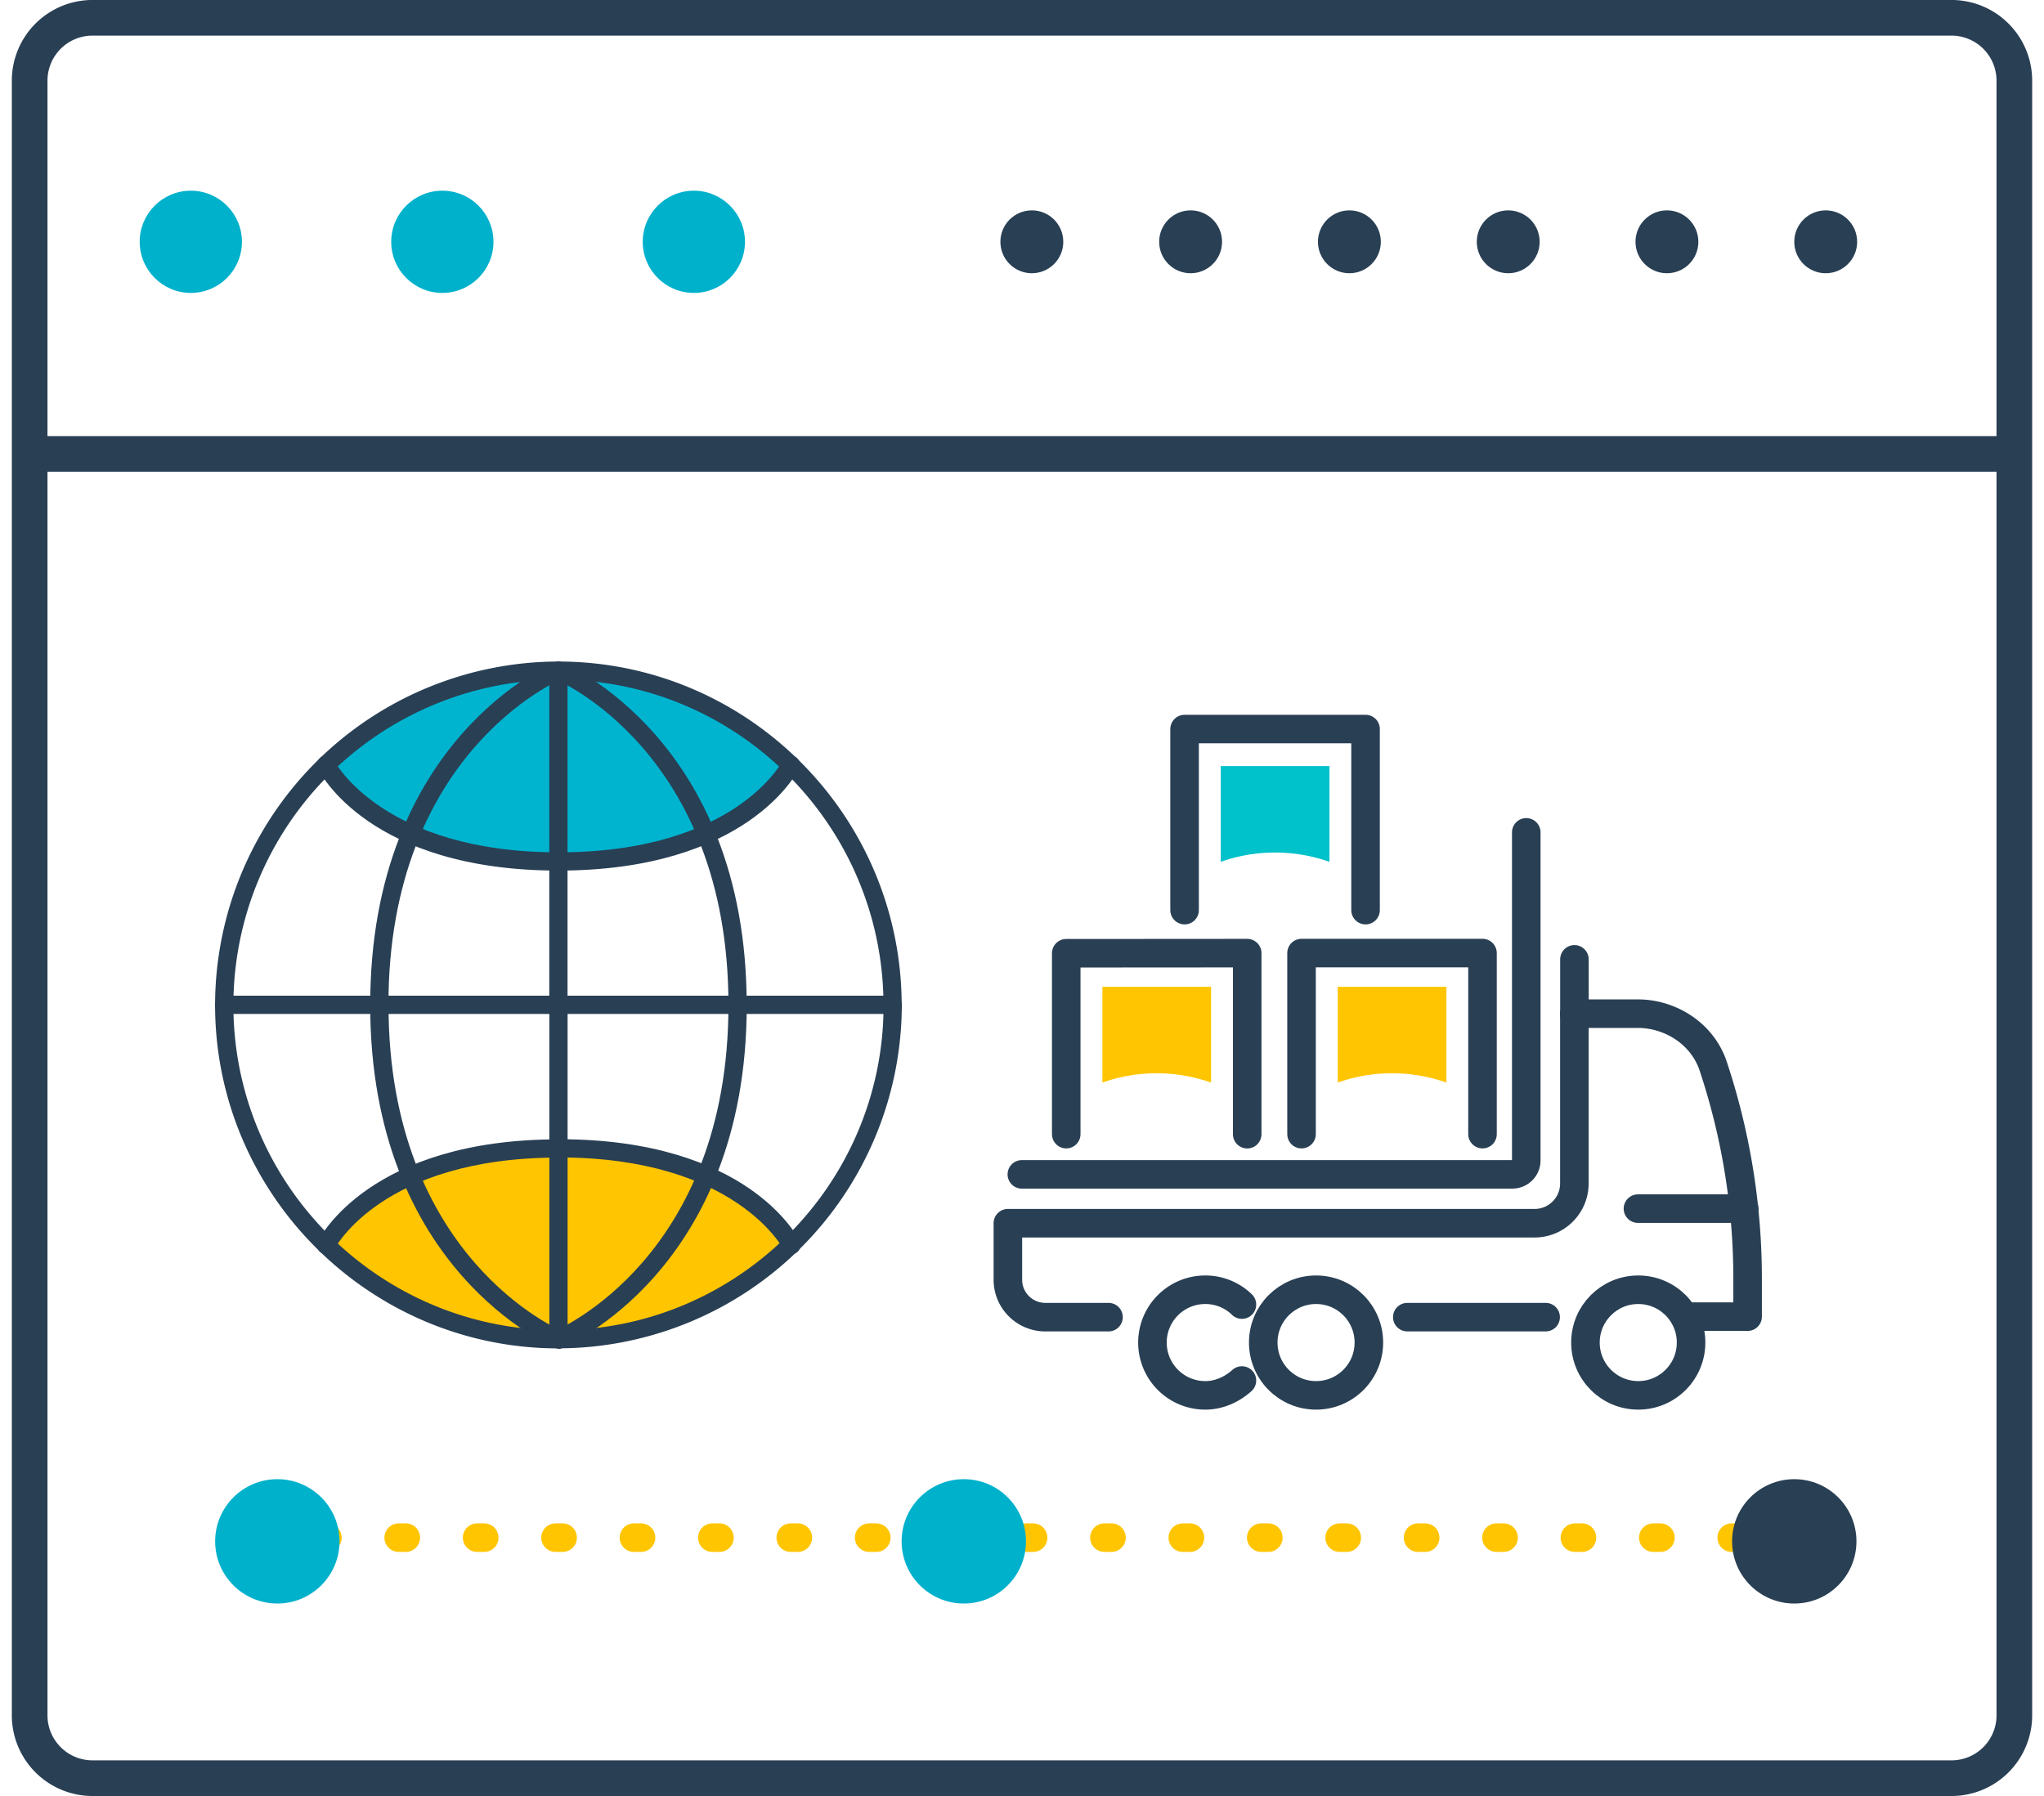<svg xmlns="http://www.w3.org/2000/svg" xmlns:xlink="http://www.w3.org/1999/xlink" width="33" height="29" viewBox="0 0 32.129 28.566"><style><![CDATA[.B{stroke-miterlimit:10}.C{stroke-linecap:round}.D{fill:#293f54}.E{stroke-width:.454}.F{stroke-linejoin:round}]]></style><g fill="none" stroke="#293f54" stroke-width=".567" class="B"><path d="M31.846 27.283a1 1 0 0 1-1 1H1.283a1 1 0 0 1-1-1v-26a1 1 0 0 1 1-1h29.563a1 1 0 0 1 1 1v26z"/><path d="M.096 7.22h31.687"/></g><g fill="#00b1cc"><circle cx="2.846" cy="3.846" r=".813"/><circle cx="6.846" cy="3.846" r=".813"/><circle cx="10.846" cy="3.846" r=".813"/></g><g class="D"><circle cx="16.221" cy="3.846" r=".5"/><circle cx="18.746" cy="3.846" r=".5"/><circle cx="21.271" cy="3.846" r=".5"/><circle cx="23.797" cy="3.846" r=".5"/><circle cx="26.321" cy="3.846" r=".5"/><circle cx="28.846" cy="3.846" r=".5"/></g><path fill="#ffc500" d="M4.997 19.807s.814-1.54 3.696-1.54c0 0 2.547-.18 3.695 1.54 0 0-1.403 1.564-3.695 1.495 0 0-2.274.08-3.696-1.495z"/><path fill="#00b4d0" d="M4.997 12.163s.825 1.54 3.695 1.54c0 0 2.824.084 3.696-1.54 0 0-1.45-1.545-3.696-1.494 0 0-2.195-.113-3.695 1.494z"/><g class="D"><path d="M14.006 16.127H3.38c-.08 0-.146-.064-.146-.145s.065-.145.146-.145h10.627c.08 0 .145.064.145.145s-.065.145-.145.145z"/><use xlink:href="#B"/><path d="M14.007 16.14c-.08 0-.145-.064-.145-.145 0-2.858-2.32-5.184-5.17-5.184a5.18 5.18 0 0 0-5.169 5.176c0 .08-.064.145-.145.145s-.146-.065-.146-.145a5.47 5.47 0 0 1 5.459-5.465c3.01 0 5.46 2.455 5.46 5.473.001.08-.063.145-.143.145z"/><path d="M5.844 16.127c-.08 0-.145-.064-.145-.145 0-4.227 2.9-5.438 2.94-5.45.074-.03.158.007.188.08s-.007.158-.08.188c-.033.014-2.758 1.162-2.758 5.18 0 .08-.065.144-.145.144z"/><path d="M11.542 16.127c-.08 0-.146-.064-.146-.145 0-4.022-2.73-5.17-2.758-5.18-.074-.03-.1-.113-.08-.188s.114-.1.188-.08c.03.012 2.94 1.223 2.94 5.45.001.082-.065.146-.144.146zm-2.85-2.28c-3 0-3.792-1.554-3.824-1.62-.036-.072-.007-.158.065-.194s.158-.006.193.066c.008.014.77 1.458 3.565 1.458.08 0 .145.065.145.145s-.064.145-.144.145z"/><path d="M8.693 13.848c-.08 0-.145-.065-.145-.146s.064-.145.145-.145c2.813 0 3.558-1.443 3.565-1.458.035-.072.122-.102.193-.066s.102.122.065.194c-.03.067-.832 1.62-3.823 1.62z"/><use xlink:href="#B" x="0.001" y="5.313"/><path d="M8.692 21.447c-3 0-5.46-2.45-5.46-5.46 0-.08.065-.146.146-.146s.145.065.145.146c0 2.85 2.32 5.17 5.17 5.17s5.17-2.32 5.17-5.17c0-.08.064-.146.145-.146s.145.065.145.146a5.47 5.47 0 0 1-5.461 5.459z"/><path d="M8.693 21.447c-.058 0-.112-.035-.135-.092-.03-.074.006-.158.08-.188.033-.014 2.758-1.162 2.758-5.18 0-.08.065-.146.146-.146s.145.065.145.146c0 4.226-2.9 5.437-2.94 5.448-.018.008-.036.012-.054.012z"/><path d="M8.692 21.447c-.018 0-.035-.004-.053-.01-.03-.012-2.94-1.223-2.94-5.448 0-.08.065-.146.145-.146s.146.065.146.146c0 4.02 2.73 5.168 2.758 5.18.073.03.1.114.08.188-.023.056-.078.1-.136.1zM12.4 19.95c-.054 0-.104-.03-.13-.08-.01-.02-.773-1.46-3.565-1.46-.08 0-.145-.064-.145-.145s.064-.145.145-.145c3 0 3.792 1.554 3.824 1.62s.007.158-.065.193c-.02.01-.043.016-.064.016z"/><path d="M4.997 19.95c-.02 0-.043-.005-.063-.015-.072-.035-.102-.122-.065-.193.032-.066.834-1.62 3.824-1.62.08 0 .145.064.145.145s-.064.145-.145.145c-2.813 0-3.558 1.444-3.565 1.46-.026.05-.077.08-.13.08z"/></g><g fill="none" stroke="#293f54" class="E F"><path d="M25.86 19.224h1.69" class="B C"/><circle cx="20.741" cy="21.354" r=".84"/><path d="M19.562 20.75c-.15-.146-.356-.236-.583-.236a.84.84 0 0 0 0 1.68c.227 0 .432-.1.583-.236M17.44 20.95h-1.005c-.328 0-.595-.266-.595-.594v-.9h8.376c.35 0 .633-.283.633-.633v-2.7h1.013c.48 0 .993.285 1.184.803a10.7 10.7 0 0 1 .558 3.414v.602h-1" class="B C"/><circle cx="25.865" cy="21.354" r=".84"/><path d="M22.192 20.95h2.2m.458-4.818v-.873m-8.788 3.42h7.8c.123 0 .222-.1.222-.22v-5.22m-3.574 4.8v-2.88h2.878v2.88m-4.738-3.563v-2.88h2.878v2.88m-4.76 3.563v-2.877l2.878-.002v2.88" class="B C"/></g><path fill="#00c2ca" d="M19.225 12.185v1.523c.27-.096.562-.148.865-.148a2.6 2.6 0 0 1 .864.148v-1.523h-1.73z"/><path d="M17.343 15.696v1.523a2.57 2.57 0 0 1 .864-.148 2.6 2.6 0 0 1 .864.148v-1.523h-1.728zm3.743 0v1.523a2.57 2.57 0 0 1 .864-.148 2.6 2.6 0 0 1 .864.148v-1.523h-1.728z" fill="#ffc500"/><path fill="none" stroke="#ffc500" stroke-dasharray="0.113,1.134" d="M3.658 24.457H28.99" class="B C E F"/><g fill="#00b1cc"><circle cx="4.222" cy="24.516" r=".989"/><circle cx="15.139" cy="24.516" r=".989"/></g><circle cx="28.346" cy="24.516" r=".989" class="D"/><defs ><path id="B" d="M8.692 16.133c-.08 0-.145-.065-.145-.145v-5.32c0-.08.064-.145.145-.145s.145.064.145.145v5.32c0 .08-.065.145-.145.145z"/></defs></svg>